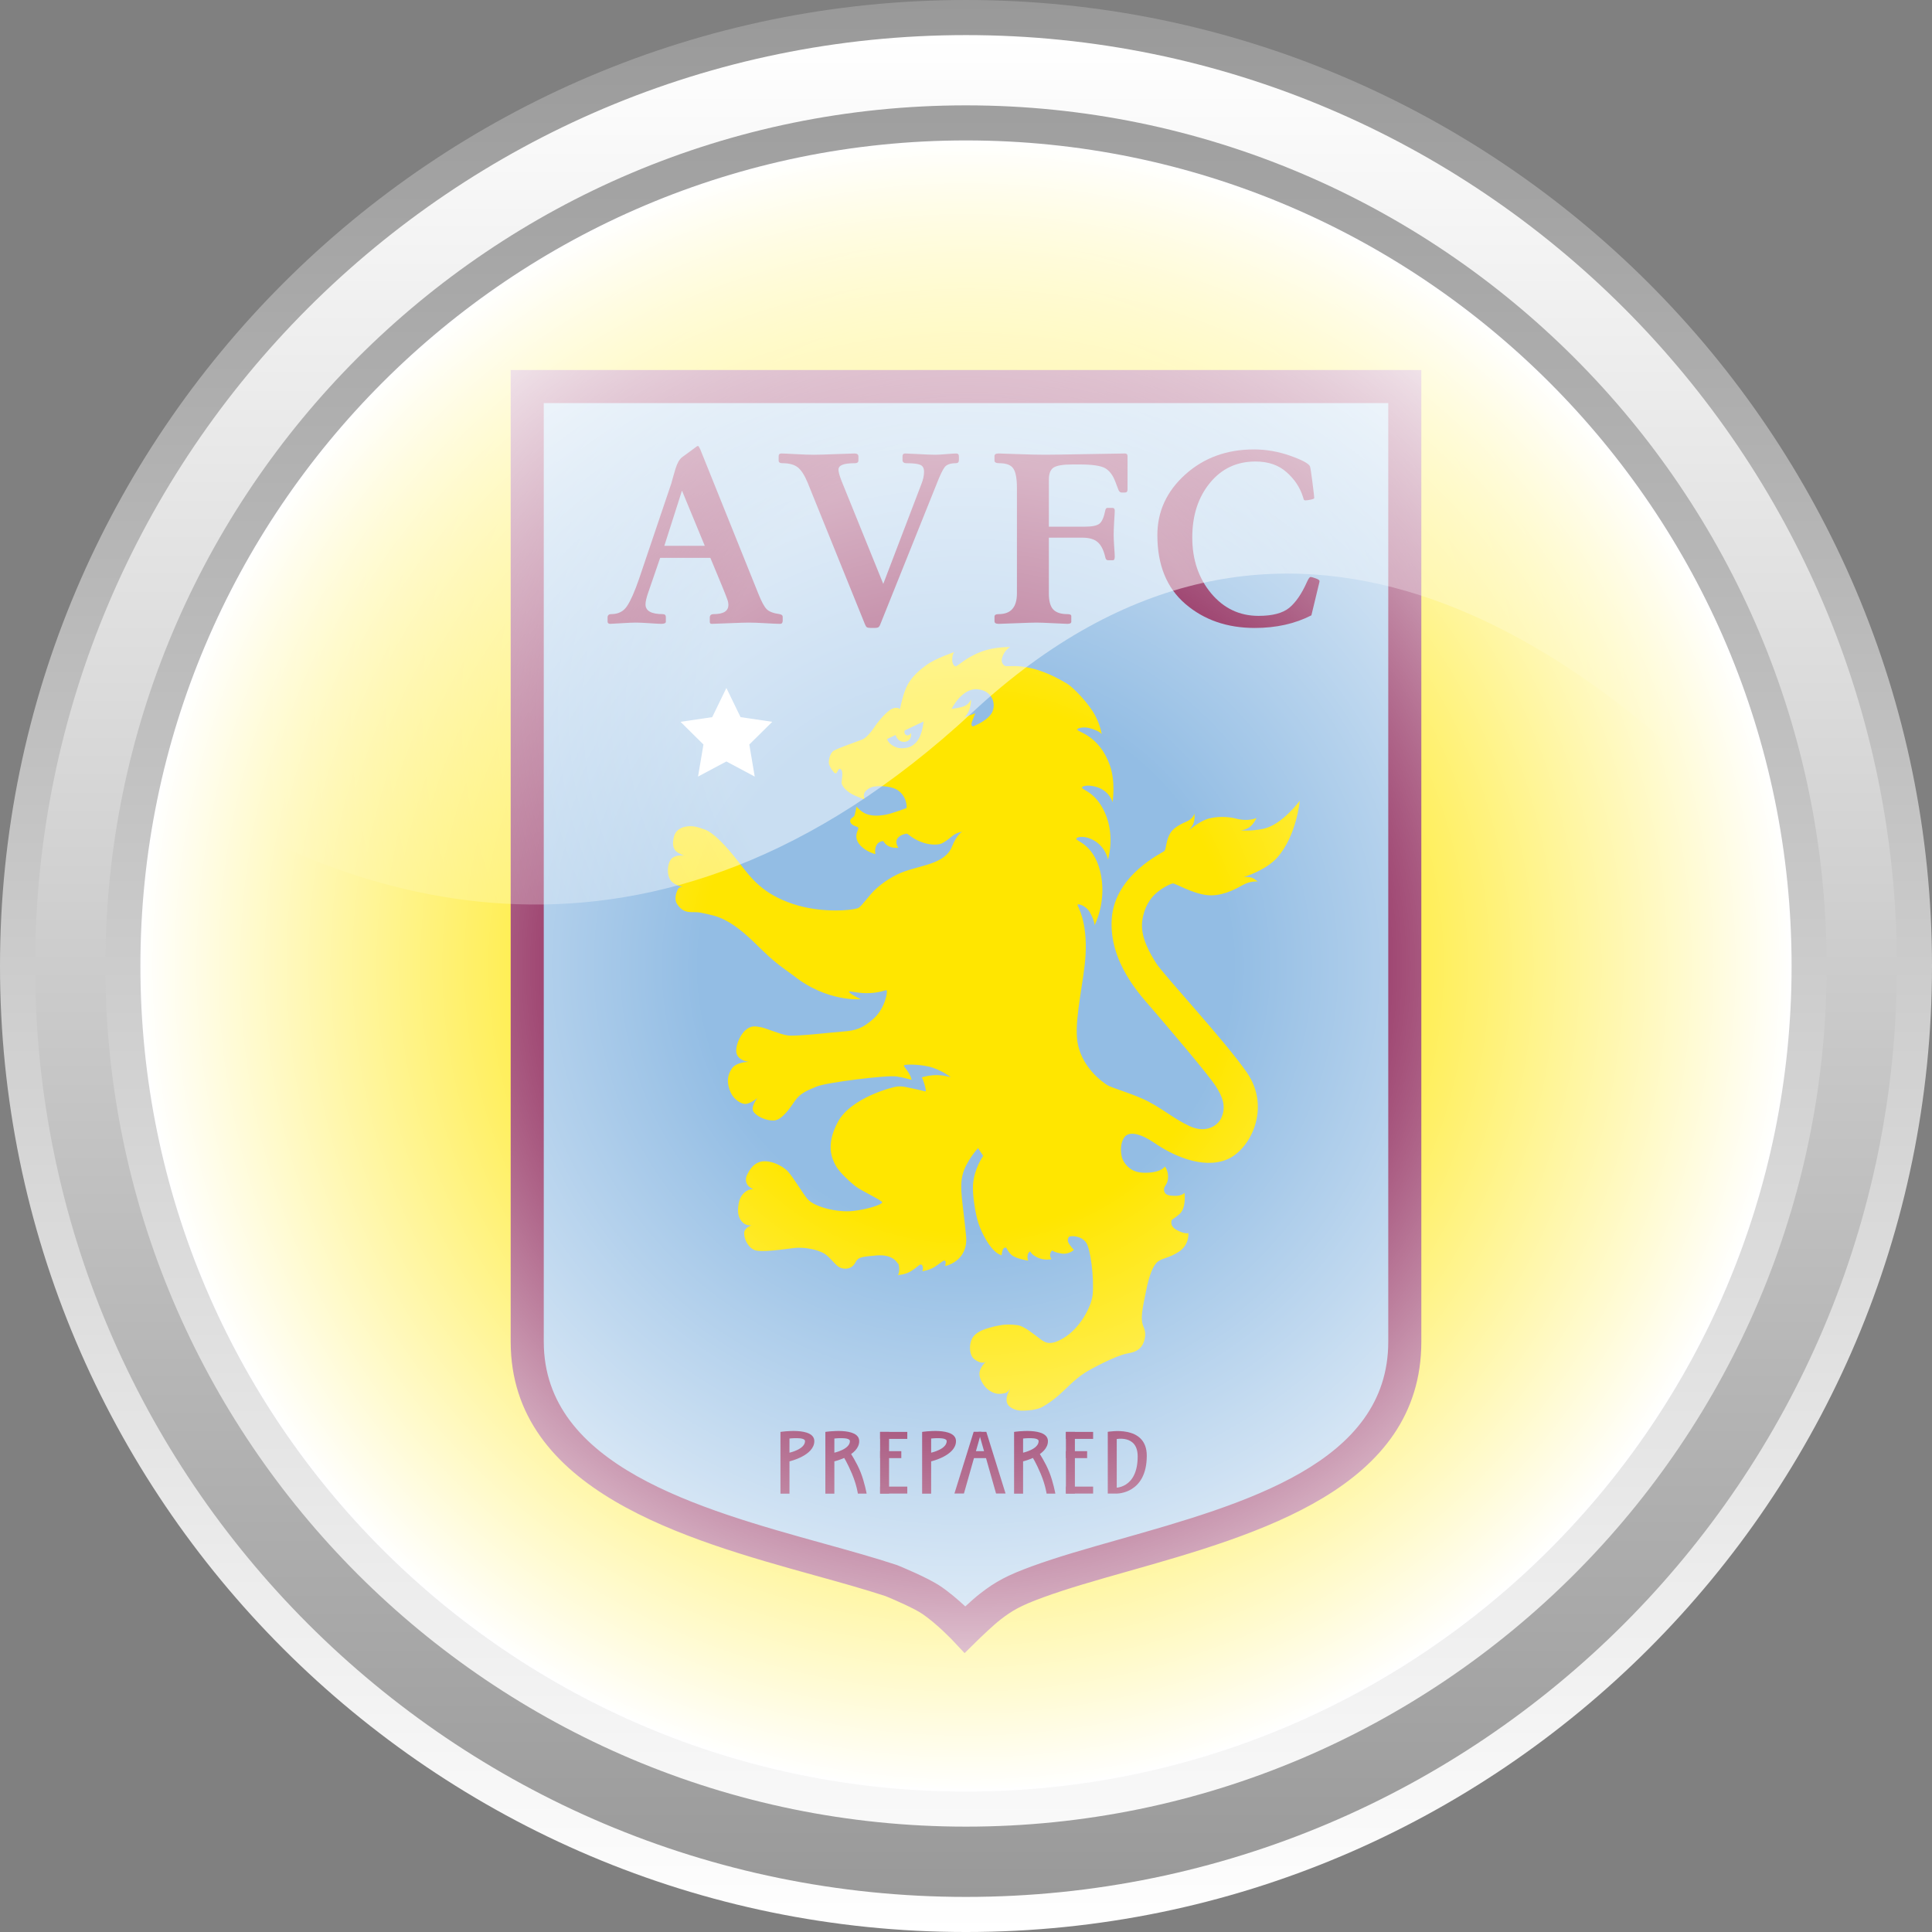 <?xml version="1.0" ?><!DOCTYPE svg  PUBLIC '-//W3C//DTD SVG 1.1//EN'  'http://www.w3.org/Graphics/SVG/1.1/DTD/svg11.dtd'><svg enable-background="new -1753.134 294.826 512 512" height="512px" id="Layer_1" version="1.1" viewBox="-1753.134 294.826 512 512" width="512px" xml:space="preserve" xmlns="http://www.w3.org/2000/svg" xmlns:xlink="http://www.w3.org/1999/xlink"><rect x="-1753.134" y="294.826" width="512" height="512" fill="#808080" stroke="none"/><linearGradient gradientTransform="matrix(0 -1 1 0 4.882813e-004 82.653)" gradientUnits="userSpaceOnUse" id="SVGID_1_" x1="-724.174" x2="-212.174" y1="-1497.134" y2="-1497.134"><stop offset="0" style="stop-color:#FFFFFF"/><stop offset="0.5" style="stop-color:#CCCCCC"/><stop offset="1" style="stop-color:#999999"/></linearGradient><path d="M-1241.134,550.821c0,141.163-114.836,256.006-256,256.006c-141.157,0-256-114.843-256-256.006  c0-141.157,114.843-255.994,256-255.994C-1355.97,294.826-1241.134,409.663-1241.134,550.821z" fill="url(#SVGID_1_)"/><g><linearGradient gradientUnits="userSpaceOnUse" id="SVGID_2_" x1="-1497.133" x2="-1497.133" y1="797.528" y2="304.125"><stop offset="0" style="stop-color:#999999"/><stop offset="0.5" style="stop-color:#CCCCCC"/><stop offset="1" style="stop-color:#FFFFFF"/></linearGradient><path d="M-1497.134,797.528c-136.032,0-246.701-110.672-246.701-246.707   c0-136.029,110.669-246.695,246.701-246.695c136.029,0,246.701,110.666,246.701,246.695   C-1250.432,686.856-1361.105,797.528-1497.134,797.528z M-1497.134,322.747c-125.763,0-228.079,102.313-228.079,228.073   c0,125.766,102.316,228.085,228.079,228.085c125.76,0,228.079-102.319,228.079-228.085   C-1269.054,425.06-1371.373,322.747-1497.134,322.747z" fill="url(#SVGID_2_)"/></g><g><defs><path d="M-1715.311,550.823c0,120.32,97.863,218.18,218.18,218.18c120.302,0,218.18-97.859,218.18-218.18    c0-120.303-97.878-218.163-218.18-218.163C-1617.448,332.66-1715.311,430.521-1715.311,550.823z" id="SVGID_9_"/></defs><clipPath id="SVGID_4_"><use overflow="visible" xlink:href="#SVGID_9_"/></clipPath><rect clip-path="url(#SVGID_4_)" fill="#FFE600" height="578" width="502" x="-1762.174" y="243.826"/><g clip-path="url(#SVGID_4_)"><g><path d="M-1490.712,720.604c3.706-2.877,6.375-4.318,12.563-6.586c33.04-12.102,97.302-19.313,97.302-63.627     V397.266l0,0h-232.567v253.125c0,43.51,62.602,52.127,96.463,63.305c0,0,7.537,3.049,10.672,5.18     c4.449,3.025,8.896,7.773,8.896,7.773S-1493.214,722.547-1490.712,720.604z" fill="#93BDE4"/><path d="M-1497.51,732.922l-3.069-3.277c-0.042-0.043-4.184-4.439-8.163-7.146     c-1.97-1.338-6.945-3.559-9.72-4.688c-5.551-1.826-11.944-3.604-18.708-5.482c-34.026-9.455-80.626-22.4-80.626-61.938V392.883     h241.329v257.508c0,38.809-43.145,51.041-77.811,60.871c-8.2,2.324-15.944,4.52-22.364,6.871     c-6.017,2.203-8.213,3.469-11.383,5.93c-1.886,1.465-5.176,4.617-6.284,5.709L-1497.51,732.922z M-1609.031,401.647v248.744     c0,32.875,41.146,44.309,74.208,53.494c6.923,1.924,13.464,3.74,19.246,5.65l0.269,0.098c0.817,0.332,8.07,3.291,11.494,5.619     c2.375,1.613,4.711,3.639,6.489,5.297c1.291-1.195,2.753-2.498,3.924-3.404c4.169-3.24,7.252-4.861,13.745-7.24     c6.729-2.467,14.627-4.705,22.989-7.076c33.485-9.494,71.438-20.254,71.438-52.438V401.647H-1609.031z" fill="#7A003C"/></g><g><polygon fill="#FFFFFF" points="-1560.634,477.145 -1556.878,484.877 -1548.478,486.114 -1554.558,492.125 -1553.124,500.627      -1560.634,496.621 -1568.147,500.627 -1566.713,492.125 -1572.79,486.114 -1564.389,484.877    "/></g><g><g><path d="M-1575.231,422.949c0.33-1.229,0.711-2.561,1.146-4c0.454-1.459,1.034-2.445,1.736-2.969l3.315-2.438      c0.412-0.355,0.712-0.529,0.898-0.529c0.109,0,0.302,0.303,0.585,0.904l15.449,38.404c0.786,1.961,1.5,3.275,2.142,3.941      c0.64,0.648,1.777,1.086,3.412,1.314c0.559,0.107,0.837,0.336,0.837,0.691v1.037c0,0.564-0.227,0.848-0.683,0.848      c-0.725,0-2.02-0.057-3.884-0.168c-1.843-0.107-3.312-0.164-4.41-0.164c-0.912,0-2.651,0.057-5.219,0.164      c-2.567,0.111-4.1,0.168-4.597,0.168c-0.353,0-0.528-0.168-0.528-0.502v-1.162c0-0.605,0.343-0.912,1.029-0.912      c2.599,0,3.899-0.813,3.899-2.439c0-0.5-0.104-1.012-0.311-1.531c-0.186-0.543-0.64-1.701-1.364-3.473l-3.1-7.467l0,0h-13.31      l0,0l-3.135,9.123c-0.497,1.418-0.745,2.482-0.745,3.193c0,1.729,1.519,2.594,4.557,2.594c0.558,0,0.836,0.262,0.836,0.785      v1.225c0,0.377-0.405,0.566-1.21,0.566c-0.476,0-1.521-0.057-3.134-0.168c-1.594-0.107-2.794-0.164-3.6-0.164      c-0.805,0-2.066,0.057-3.779,0.164c-1.715,0.111-2.717,0.168-3.004,0.168c-0.475,0-0.713-0.199-0.713-0.596v-1.102      c0-0.584,0.332-0.879,0.995-0.879c1.842,0,3.228-0.709,4.16-2.125c0.951-1.418,2.006-3.805,3.166-7.16L-1575.231,422.949z       M-1577.073,439.449v0.02h10.705v-0.02l-6.015-14.561h-0.035L-1577.073,439.449z" fill="#7A003C"/></g><g><path d="M-1519.054,449.58h-0.011l10.129-26.523c0.455-1.148,0.685-2.223,0.685-3.221      c0-0.938-0.333-1.545-0.998-1.816c-0.644-0.291-1.86-0.439-3.649-0.439c-0.706,0-1.06-0.281-1.06-0.846v-1.004      c0-0.484,0.25-0.725,0.747-0.725c0.394,0,1.595,0.057,3.604,0.166c2.029,0.113,3.47,0.168,4.318,0.168      c0.644,0,1.615-0.055,2.922-0.168c1.324-0.109,2.206-0.166,2.641-0.166c0.475,0,0.714,0.262,0.714,0.787v0.973      c0,0.545-0.27,0.814-0.807,0.814c-1.448,0-2.441,0.355-2.979,1.066c-0.537,0.707-1.241,2.178-2.108,4.41l-14.956,37.271      c-0.144,0.375-0.319,0.627-0.527,0.75c-0.206,0.104-0.494,0.158-0.867,0.158h-1.083c-0.517,0-0.878-0.064-1.084-0.188      c-0.186-0.148-0.362-0.439-0.526-0.879l-15.17-37.49c-0.827-1.979-1.706-3.326-2.636-4.033      c-0.931-0.711-2.265-1.066-4.002-1.066c-0.682,0-1.024-0.23-1.024-0.691v-1.158c0-0.484,0.25-0.725,0.745-0.725      c0.456,0,1.687,0.057,3.694,0.166c2.028,0.113,3.662,0.168,4.905,0.168c1.076,0,3.01-0.055,5.804-0.168      c2.794-0.109,4.45-0.166,4.966-0.166c0.684,0,1.025,0.262,1.025,0.787v1.037c0,0.5-0.301,0.75-0.903,0.75      c-1.595,0-2.726,0.148-3.389,0.439c-0.664,0.271-0.996,0.701-0.996,1.283c0,0.584,0.279,1.594,0.838,3.033L-1519.054,449.58z" fill="#7A003C"/></g><g><path d="M-1475.175,434.403h9.511c1.947,0,3.252-0.27,3.917-0.811c0.66-0.537,1.168-1.701,1.521-3.488      c0.084-0.457,0.277-0.686,0.588-0.686h1.306c0.415,0,0.619,0.242,0.619,0.719c0,0.395-0.053,1.361-0.159,2.898      c-0.086,1.539-0.129,2.734-0.129,3.584c0,0.605,0.043,1.602,0.129,2.994c0.106,1.391,0.159,2.297,0.159,2.713      c0,0.643-0.155,0.965-0.463,0.965h-1.335c-0.375,0-0.612-0.27-0.715-0.813c-0.435-1.887-1.109-3.217-2.02-3.986      c-0.892-0.787-2.269-1.182-4.135-1.182h-8.794v14.771c0,2.041,0.392,3.469,1.176,4.277c0.786,0.814,2.035,1.219,3.746,1.219      c0.683,0,1.023,0.168,1.023,0.504v1.506c0,0.377-0.34,0.566-1.023,0.566c-0.349,0-1.59-0.057-3.718-0.168      c-2.104-0.107-3.613-0.164-4.522-0.164c-0.805,0-2.571,0.057-5.297,0.164c-2.704,0.111-4.266,0.168-4.678,0.168      c-0.744,0-1.115-0.23-1.115-0.689v-1.227c0-0.439,0.361-0.66,1.083-0.66c1.652,0,2.871-0.457,3.655-1.373      c0.806-0.916,1.208-2.289,1.208-4.123v-28.004c0-2.457-0.322-4.154-0.962-5.092c-0.618-0.936-1.867-1.406-3.744-1.406      c-0.825,0-1.24-0.23-1.24-0.691v-1.223c0-0.439,0.373-0.66,1.116-0.66c0.414,0,2.1,0.057,5.054,0.166      c2.956,0.113,5.366,0.168,7.226,0.168c1.528,0,5.281-0.055,11.257-0.168c5.995-0.109,9.301-0.166,9.922-0.166      c0.457,0,0.684,0.23,0.684,0.689v8.838c0,0.545-0.217,0.816-0.651,0.816h-0.933c-0.412,0-0.723-0.324-0.93-0.971l-0.714-1.875      c-0.64-1.727-1.541-2.924-2.7-3.592c-1.159-0.666-3.431-0.996-6.825-0.996H-1469c-2.399,0-4.033,0.268-4.901,0.809      c-0.849,0.543-1.273,1.604-1.273,3.188V434.403z" fill="#7A003C"/></g><g><path d="M-1404.847,426.801c0,0.164-0.311,0.313-0.935,0.436c-0.604,0.127-1.067,0.188-1.388,0.188      c-0.22,0-0.371-0.07-0.45-0.217c-0.061-0.148-0.142-0.406-0.242-0.785c-0.783-2.461-2.229-4.623-4.338-6.479      c-2.108-1.879-4.849-2.816-8.222-2.816c-4.979,0-9.014,1.904-12.107,5.723c-3.095,3.795-4.641,8.602-4.641,14.42      c0,5.855,1.667,10.791,5.001,14.793c3.332,3.982,7.52,5.973,12.561,5.973c3.675,0,6.386-0.707,8.133-2.129      c1.746-1.441,3.313-3.725,4.698-6.857c0.401-0.875,0.712-1.314,0.932-1.314c0.279,0,0.75,0.127,1.413,0.375      c0.66,0.23,0.988,0.469,0.988,0.721c0,0.123-0.069,0.449-0.208,0.967l-1.949,8.094c-4.336,2.227-9.337,3.346-15.002,3.346      c-7.33,0-13.466-2.127-18.406-6.377c-4.94-4.248-7.412-10.322-7.412-18.217c0-6.27,2.461-11.623,7.382-16.061      c4.923-4.438,10.992-6.654,18.206-6.654c3.271,0,6.489,0.559,9.644,1.682c3.152,1.121,4.889,2.055,5.212,2.805      c0.117,0.33,0.337,1.752,0.656,4.254C-1405.005,425.153-1404.847,426.53-1404.847,426.801z" fill="#7A003C"/></g></g><g><g><g><path d="M-1546.304,674.297v16.348v0.016h2.389V682.1c0,0,6.583-1.514,6.583-5.355       C-1537.333,672.901-1546.304,674.297-1546.304,674.297z M-1543.916,679.805v-3.754c0,0,4.123-0.484,4.123,0.68       C-1539.793,678.912-1543.916,679.805-1543.916,679.805z" fill="#7A003C"/></g></g><g><g><path d="M-1508.759,674.297v16.348v0.016h2.388V682.1c0,0,6.583-1.514,6.583-5.355       C-1499.788,672.901-1508.759,674.297-1508.759,674.297z M-1506.37,679.805v-3.754c0,0,4.123-0.484,4.123,0.68       C-1502.248,678.912-1506.37,679.805-1506.37,679.805z" fill="#7A003C"/></g></g><g><g><path d="M-1534.406,674.297v16.348v0.016h2.387V682.1c0,0,6.583-1.514,6.583-5.355       C-1525.436,672.901-1534.406,674.297-1534.406,674.297z M-1532.019,679.805v-3.754c0,0,4.123-0.484,4.123,0.68       C-1527.896,678.912-1532.019,679.805-1532.019,679.805z" fill="#7A003C"/></g></g><g><path d="M-1525.792,690.645c0,0-0.303-2.271-1.562-5.264c-1.26-2.99-2.235-4.477-2.235-4.477l1.801-1.068      c0,0,1.692,2.535,2.735,5.174c1.041,2.643,1.584,5.635,1.584,5.635H-1525.792z" fill="#7A003C"/></g><g><g><path d="M-1484.392,674.297v16.348v0.016h2.387V682.1c0,0,6.582-1.514,6.582-5.355       C-1475.424,672.901-1484.392,674.297-1484.392,674.297z M-1482.005,679.805v-3.754c0,0,4.122-0.484,4.122,0.68       C-1477.884,678.912-1482.005,679.805-1482.005,679.805z" fill="#7A003C"/></g></g><g><path d="M-1475.778,690.645c0,0-0.303-2.271-1.562-5.264c-1.26-2.99-2.235-4.477-2.235-4.477l1.801-1.068      c0,0,1.692,2.535,2.733,5.174c1.044,2.643,1.585,5.635,1.585,5.635H-1475.778z" fill="#7A003C"/></g><g><g><rect fill="#7A003C" height="16.338" width="2.375" x="-1519.897" y="674.297"/></g><g><rect fill="#7A003C" height="1.852" width="7.204" x="-1519.897" y="674.297"/></g><g><rect fill="#7A003C" height="1.848" width="7.204" x="-1519.897" y="688.787"/></g><g><rect fill="#7A003C" height="1.848" width="5.62" x="-1519.897" y="679.401"/></g></g><g><g><rect fill="#7A003C" height="16.338" width="2.376" x="-1470.653" y="674.297"/></g><g><rect fill="#7A003C" height="1.852" width="7.207" x="-1470.653" y="674.297"/></g><g><rect fill="#7A003C" height="1.848" width="7.207" x="-1470.653" y="688.787"/></g><g><rect fill="#7A003C" height="1.848" width="5.621" x="-1470.653" y="679.401"/></g></g><g><polygon fill="#7A003C" points="-1500.199,690.619 -1495.1,674.27 -1493.048,674.27 -1497.681,690.619     "/></g><g><polygon fill="#7A003C" points="-1486.652,690.621 -1491.75,674.274 -1493.803,674.274 -1489.169,690.621     "/></g><g><rect fill="#7A003C" height="1.848" width="5.622" x="-1496.23" y="679.401"/></g><g><g><rect fill="#7A003C" height="16.338" width="2.377" x="-1459.562" y="674.297"/></g><g><path d="M-1457.184,690.635c0,0,7.957,0.119,7.957-10.035c0-8.359-10.334-6.303-10.334-6.303l2.083,1.936       c0,0,5.841-1.332,5.841,4.545c0,8.689-6.158,8.338-6.158,8.338L-1457.184,690.635z" fill="#7A003C"/></g></g></g><g><g><path clip-rule="evenodd" d="M-1418.343,514.469c-3.511,0.73-5.914,0.393-5.914,0.393      s1.316-0.111,2.303-0.863c1.156-0.881,1.812-2.406,1.812-2.406s-2.08,1.08-5.573,0.139c-1.577-0.424-5.047-0.752-7.794,0.256      c-2.077,0.766-4.586,2.887-4.586,2.887s0.815-0.83,1.219-1.813c0.512-1.246,0.259-2.639,0.259-2.639s-0.278,1.348-2,2.094      c-1.029,0.443-3.247,1.41-4.24,2.889c-1.314,1.957-1.182,4.361-1.664,4.912c-0.41,0.467-13.126,6.213-13.979,17.891      c-0.854,11.672,7.853,20.654,10.703,23.979c2.85,3.32,14.921,17.404,16.899,20.557c1.569,2.494,2.897,5.182,1.379,8.422      c-0.897,1.912-3.951,4.152-8.418,2.07c-4.554-2.127-7.66-5.123-12.457-7.248c-3.836-1.699-8.284-2.938-9.303-3.6      c-0.751-0.488-7.392-4.766-8.03-12.514c-0.497-6.025,1.911-15.436,2.272-21.953c0.502-9.016-2.09-12.895-2.13-13.229      c-0.077-0.604,2.293,0.143,3.274,1.906c1.375,2.473,1.23,3.457,1.23,3.457s3.063-5.75,1.773-13.027      c-1.467-8.275-6.573-9.268-6.616-9.869c-0.033-0.475,1.52-0.799,3.142-0.287c4.485,1.408,5.269,5.721,5.269,5.721      s1.932-6.064-0.732-12.213c-2.438-5.631-6.043-6.158-6.152-6.813c-0.056-0.32,1.131-0.881,3.527-0.281      c3.744,0.939,4.567,4.117,4.567,4.117s0.876-5.279-0.706-9.75c-2.846-8.041-8.634-8.84-8.667-9.488      c-0.019-0.352,1.646-0.83,3.315-0.371c2.813,0.775,3.162,1.613,3.162,1.613s-0.139-1.943-1.675-4.9      c-1.675-3.221-5.795-7.49-7.474-8.504c-9.407-5.668-14.562-4.51-16.237-4.639c-0.446-0.031-1.421-0.861-0.994-2.23      c0.651-2.084,2.097-2.83,2.097-2.83s-3.977-0.127-7.543,1.207c-4.201,1.568-6.341,3.906-6.836,3.896      c-0.45-0.008-0.952-0.746-0.935-1.758c0.026-1.521,0.537-2.004,0.537-2.004s-4.935,1.648-7.316,3.391      c-1.659,1.215-4.202,3.154-5.483,6.203c-1.008,2.398-1.553,5.463-1.553,5.463s-1.123-0.832-2.694,0.299      c-1.636,1.176-3.415,3.445-4.31,4.803c-0.85,1.287-2.129,2.662-2.989,2.996c-0.967,0.371-6.521,2.316-7.621,2.99      c-0.961,0.592-1.408,2.654-1.224,3.482c0.083,0.379,0.468,1.289,1.337,2.26c0.471,0.529,0.776,0.082,1.055-0.529      c0.155-0.344,0.386-0.516,0.581-0.414c1.156,0.594,0.137,3.289,0.434,4.029c0.367,0.92,1.24,1.746,2.188,2.367      c1.276,0.84,3.795,1.658,3.795,1.658s-0.357-1.154,0.075-1.848c0.366-0.588,1.439-1.379,2.496-1.521      c2.003-0.271,5.074-0.105,6.68,1.275c2.223,1.906,1.922,4.414,1.922,4.414s-3.964,1.531-5.864,1.83      c-1.911,0.303-3.377,0.26-4.768-0.244c-1.396-0.502-2.629-1.957-2.629-1.957s-0.435,2.236-0.612,2.512      c-0.129,0.203-1.16,0.691-1.075,1.338c0.168,1.268,1.938,1.361,2.139,1.711c0.25,0.436-1.104,1.73-0.176,3.664      c0.506,1.055,1.595,1.941,2.604,2.5c1.11,0.617,2.121,0.854,2.121,0.854s-0.369-1.549,0.489-2.674      c0.483-0.637,1.43-0.84,1.569-0.77c0.268,0.133,0.302,0.709,1.384,1.313c1.193,0.666,2.656,0.434,2.656,0.434      s-1.121-1.414-0.125-2.623c0.68-0.826,2.16-1.146,2.424-1.086c0.331,0.08,1.583,1.576,4.656,2.5      c1.421,0.42,3.635,0.588,4.708-0.006c2.56-1.416,2.623-2.531,5.241-3.029c0,0-1.398,0.664-2.741,4.021      c-1.194,2.98-4.478,4.086-6.551,4.738c-2.521,0.789-5.308,1.346-7.821,2.525c-1.678,0.789-3.826,2.139-5.727,3.863      c-1.895,1.723-3.665,4.475-4.637,5.039c-0.977,0.578-9.479,1.619-17.439-1.051c-7.96-2.672-10.97-6.727-14.318-11.07      c-3.496-4.537-6.726-7.814-8.966-8.629c-2.066-0.75-3.417-1.133-5.271-0.734c-1.408,0.301-2.503,1.158-2.879,2.484      c-0.594,2.094-0.177,3.141,0.321,3.787c0.588,0.76,2.382,1.371,2.382,1.371s-2.142-0.379-3.366,0.799      c-1.169,1.131-1.501,4.832,0.191,6.232c1.396,1.16,2.751,1.168,2.751,1.168s-0.903,0.047-1.236,0.666      c-0.571,1.059-1.039,2.805-0.24,3.99c1.988,2.955,4.016,1.803,6.19,2.254c3.038,0.635,4.194,0.83,6.41,1.92      c3.422,1.686,6.733,4.83,9.991,8.059c3.885,3.848,7.186,5.852,8.247,6.701c8.848,7.088,17.869,6.271,17.869,6.271      s-0.709-0.32-1.869-0.967c-0.849-0.473-1.519-1.051-1.224-1.096c0.601-0.084,2.643,0.58,5.497,0.43      c2.781-0.146,4.049-0.822,4.363-0.766c0.447,0.078-0.3,4.723-3.332,7.467c-2.968,2.684-4.853,3.24-8.185,3.488      c-2.756,0.199-12.555,1.367-14.709,1.031c-2.155-0.336-5.68-1.945-7.093-2.186c-1.439-0.242-2.53-0.529-4.073,0.818      c-1.537,1.348-2.962,4.787-2.206,6.488c0.756,1.703,3.22,1.875,3.22,1.875s-3.351-0.023-4.574,1.758      c-1.021,1.49-1.627,3.42-0.305,6.406c0.76,1.715,2.726,3.162,4.104,2.975c1.286-0.182,2.958-1.531,2.958-1.531      s-1.876,2.305-1.05,3.584c0.824,1.281,3.368,2.459,5.447,2.348c2.078-0.107,4.173-3.182,5.502-5.145      c1.467-2.166,3.547-2.904,5.846-3.861c2.597-1.082,18.705-3.08,21.183-2.648c2.549,0.443,2.518,0.557,3.948,0.896      c0,0-0.154-0.793-0.733-1.766c-0.729-1.227-1.46-1.85-1.294-2.072c0.23-0.311,3.7-0.33,6.474,0.299      c3.259,0.742,5.898,2.826,5.898,2.826s-2.326-0.713-4.729-0.51c-1.603,0.133-2.931,0.561-2.931,0.561      c0.241,0.391,0.282,0.602,0.464,1.102c0.399,1.105,0.76,2.623,0.534,2.621c-0.328-0.006-1.616-0.424-3.209-0.73      c-1.945-0.381-2.647-0.693-4.324-0.564c-1.038,0.08-12.246,2.906-15.716,9.402c-3.28,6.139-1.563,9.691-0.544,11.576      c1.022,1.887,4.148,4.604,5.165,5.41c1.597,1.266,7.164,3.793,7.142,4.318c-0.023,0.525-3.684,1.838-7.787,2.277      c-4.133,0.443-10.121-1.037-11.974-3.129c-1.2-1.357-3.7-5.635-5.201-7.309c-1.494-1.672-5.337-3.449-7.776-2.457      c-1.641,0.664-2.441,2.025-3.099,3.361c-0.658,1.342-0.053,2.516,0.406,2.945c0.317,0.297,1.279,0.889,1.279,0.889      s-1.04-0.287-2.202,0.689c-1.004,0.844-1.622,1.822-1.834,4.137c-0.186,2.027,0.458,3.275,1.389,4.063      c0.946,0.803,2.181,0.598,2.181,0.598s-1.901,0.609-1.968,1.984c-0.069,1.406,0.806,3.658,2.584,4.512      c1.774,0.859,8.077-0.197,10.899-0.498c2.086-0.221,5.859,0.275,7.898,1.598c1.344,0.875,2.306,2.379,3.517,3.307      c0.892,0.682,2.533,0.873,3.607,0.094c0.934-0.674,0.966-1.438,1.549-1.938c0.55-0.471,0.924-0.756,5.109-1.072      c3.483-0.26,4.896,1.135,5.422,1.963c0.219,0.352,0.336-0.023,0.466,1.086c0.187,1.594-0.322,2.17-0.322,2.17      s1.937-0.1,3.415-1.01c0.838-0.514,1.929-1.357,2.125-1.547c0.236-0.225,0.85-0.516,1.031,0.26      c0.226,0.961-0.128,1.268-0.128,1.268s1.901-0.252,3.285-1.141c1.611-1.031,2.063-1.607,2.577-1.674      c0.317-0.041,0.516,0.32,0.236,1.438c0,0,6.186-1.201,5.537-8.002c-0.856-8.967-1.814-12.541-0.934-16.146      c0.874-3.607,4.103-7.102,4.103-7.102l1.374,2.057c0,0-2.419,3.332-2.709,7.67c-0.175,2.619,0.643,7.859,1.473,10.277      c0.998,2.91,2.563,5.34,3.33,6.279c1.599,1.961,2.796,2.109,2.796,2.109s-0.007-0.525,0.262-1.369      c0.205-0.639,0.738-0.697,0.833-0.668c0.284,0.078,0.464,1.045,1.547,1.973c1.197,1.029,4.381,1.484,4.381,1.484      s-0.242-0.453-0.171-1.225c0.065-0.709,0.482-1.217,0.688-1.16c0.315,0.088,0.022,0.592,1.932,1.547      c1.803,0.904,3.738,0.449,3.738,0.449s-0.386-0.498-0.386-1.031c0-0.643,0.363-1.176,0.58-1.223      c0.277-0.061-0.101,0.262,2.212,0.73c2.166,0.441,3.531-0.934,3.531-0.934s-0.932-0.918-1.45-1.895      c-0.311-0.582-0.163-1.219,0.133-1.545c0.318-0.348,3.192-0.42,4.553,1.506c1.19,1.689,2.13,9.416,1.739,13.732      c-0.285,3.145-3.275,8.852-7.564,11.475c-3.727,2.279-5.023,1.324-6.326,0.361c-1.532-1.133-4.199-3.402-5.934-3.66      c-1.731-0.256-3.477-0.254-4.834,0.045c-1.143,0.252-0.591,0.039-2.667,0.613c-1.404,0.381-3.716,1.119-4.657,2.91      c-0.838,1.594-0.733,4.432,0.622,5.438c1.288,0.957,2.476,1.184,3.099,0.6c0,0-0.698,0.59-1.229,1.527      c-0.782,1.371-0.776,2.561,0.521,4.563c1.112,1.715,2.942,2.414,3.823,2.471c1.422,0.09,2.239-0.303,2.239-0.303      s0.317-0.104,1.05-1.014c0,0-1.632,2.42-0.674,4.113c0.452,0.799,1.975,1.658,3.628,1.672c2.313,0.02,4.477-0.379,5.51-0.957      c1.647-0.912,3.084-2.008,4.307-3.059c2.196-1.896,4.146-4.197,7.096-6.078c1.596-1.02,7.95-4.398,10.959-5.01      c1.715-0.352,2.511-0.5,3.558-1.467c1.003-0.928,1.97-3.4,0.958-5.609c-1.012-2.207-0.186-5.268,0.638-9.465      c0.824-4.189,1.879-6.953,3.212-7.908c1.329-0.959,2.85-0.846,5.502-2.566c2.841-1.842,2.511-4.943,2.511-4.943      s-0.782,0.373-2.951-0.738c-1.798-0.922-1.587-2.043-1.526-2.477c0.074-0.514,0.576-0.451,2.16-1.85      c1.832-1.625,1.299-5.609,1.299-5.609s-0.618,0.85-2.506,0.816c-1.354-0.021-2.639-0.133-2.897-1.295      c-0.271-1.221,0.756-1.428,0.997-3.076c0.306-2.068-0.799-3.408-0.799-3.408s-0.797,1.404-4.218,1.621      c-2.119,0.139-3.239-0.162-4.135-0.564c-1.296-0.584-2.796-2.154-3.111-3.836c-0.606-3.238,0.536-4.777,0.905-5.182      c1.271-1.395,4.228-0.77,7.96,1.816c4.203,2.908,12.403,7.012,19.042,4.283c6.166-2.535,11.796-13.605,5.318-23      c-5.752-8.348-22.227-26.08-24.056-28.994c-1.617-2.578-4.271-6.969-3.701-11.25c0.487-3.656,2.167-6.063,3.843-7.479      c1.637-1.381,3.675-2.357,4.271-2.436c0.566-0.07,5.073,2.627,8.958,3.082c3.662,0.43,7.021-1.223,9.601-2.67      c2.083-1.164,3.969-0.916,3.969-0.916c-0.935-0.576-0.634-0.613-1.657-1.018c-0.609-0.242-2.011-0.195-2.011-0.195      s5.751-1.725,8.776-5.117c5.157-5.779,5.994-15.076,5.994-15.076S-1413.342,513.428-1418.343,514.469z M-1509.386,490.092      c-0.533,1.236-1.748,2.48-3.126,2.834c-1.182,0.301-2.212,0.266-3.029-0.021c-2.098-0.742-2.524-2.219-2.524-2.219l2.26-1.072      c0.398,1.133,1.145,1.777,2.111,1.807c0.934,0.035,1.632-0.414,1.905-1.203c0.165-0.48,0.069-1.176,0.069-1.176      s-0.268,0.633-0.849,0.662c-0.397,0.018-1.074-0.301-0.834-1.279l5.02-2.404      C-1508.384,486.02-1508.531,488.114-1509.386,490.092z M-1490.396,483.93c-1.351,2.098-4.872,3.395-4.872,3.395      s-0.797-0.029-0.18-1.492c0.557-1.32,0.765-1.967,0.765-1.967l-2.825,1.025c0,0,0.983-0.896,1.379-2.344      c0.399-1.445,0.302-2.387,0.302-2.387s-0.372,1.234-1.77,1.811c-1.106,0.455-3.355,0.721-3.355,0.721s2.718-5.611,6.918-5.201      C-1489.839,477.899-1489.043,481.832-1490.396,483.93z" fill="#FFE600" fill-rule="evenodd"/></g></g></g></g><g><g opacity="0.5"><radialGradient cx="-1496.099" cy="483.49" gradientUnits="userSpaceOnUse" id="SVGID_5_" r="239.967"><stop offset="0.281" style="stop-color:#FFFFFF"/><stop offset="0.783" style="stop-color:#FFFFFF;stop-opacity:0"/></radialGradient><path d="M-1495.391,483.575c82.002-76.144,162.735-19.083,213.406,37.312    c-14.64-105.671-105.514-187.307-215.149-187.307c-103.095,0-189.577,72.191-211.709,168.666    C-1660.981,534.047-1580.454,562.563-1495.391,483.575z" fill="url(#SVGID_5_)"/></g><radialGradient cx="-1497.133" cy="550.829" gradientUnits="userSpaceOnUse" id="SVGID_6_" r="218.791"><stop offset="0.322" style="stop-color:#FFFFFF;stop-opacity:0"/><stop offset="1" style="stop-color:#FFFFFF"/></radialGradient><path d="M-1715.926,550.821c0,120.649,98.151,218.798,218.792,218.798   c120.653,0,218.792-98.148,218.792-218.798c0-120.638-98.139-218.78-218.792-218.78   C-1617.774,332.04-1715.926,430.183-1715.926,550.821z" fill="url(#SVGID_6_)"/></g></svg>
